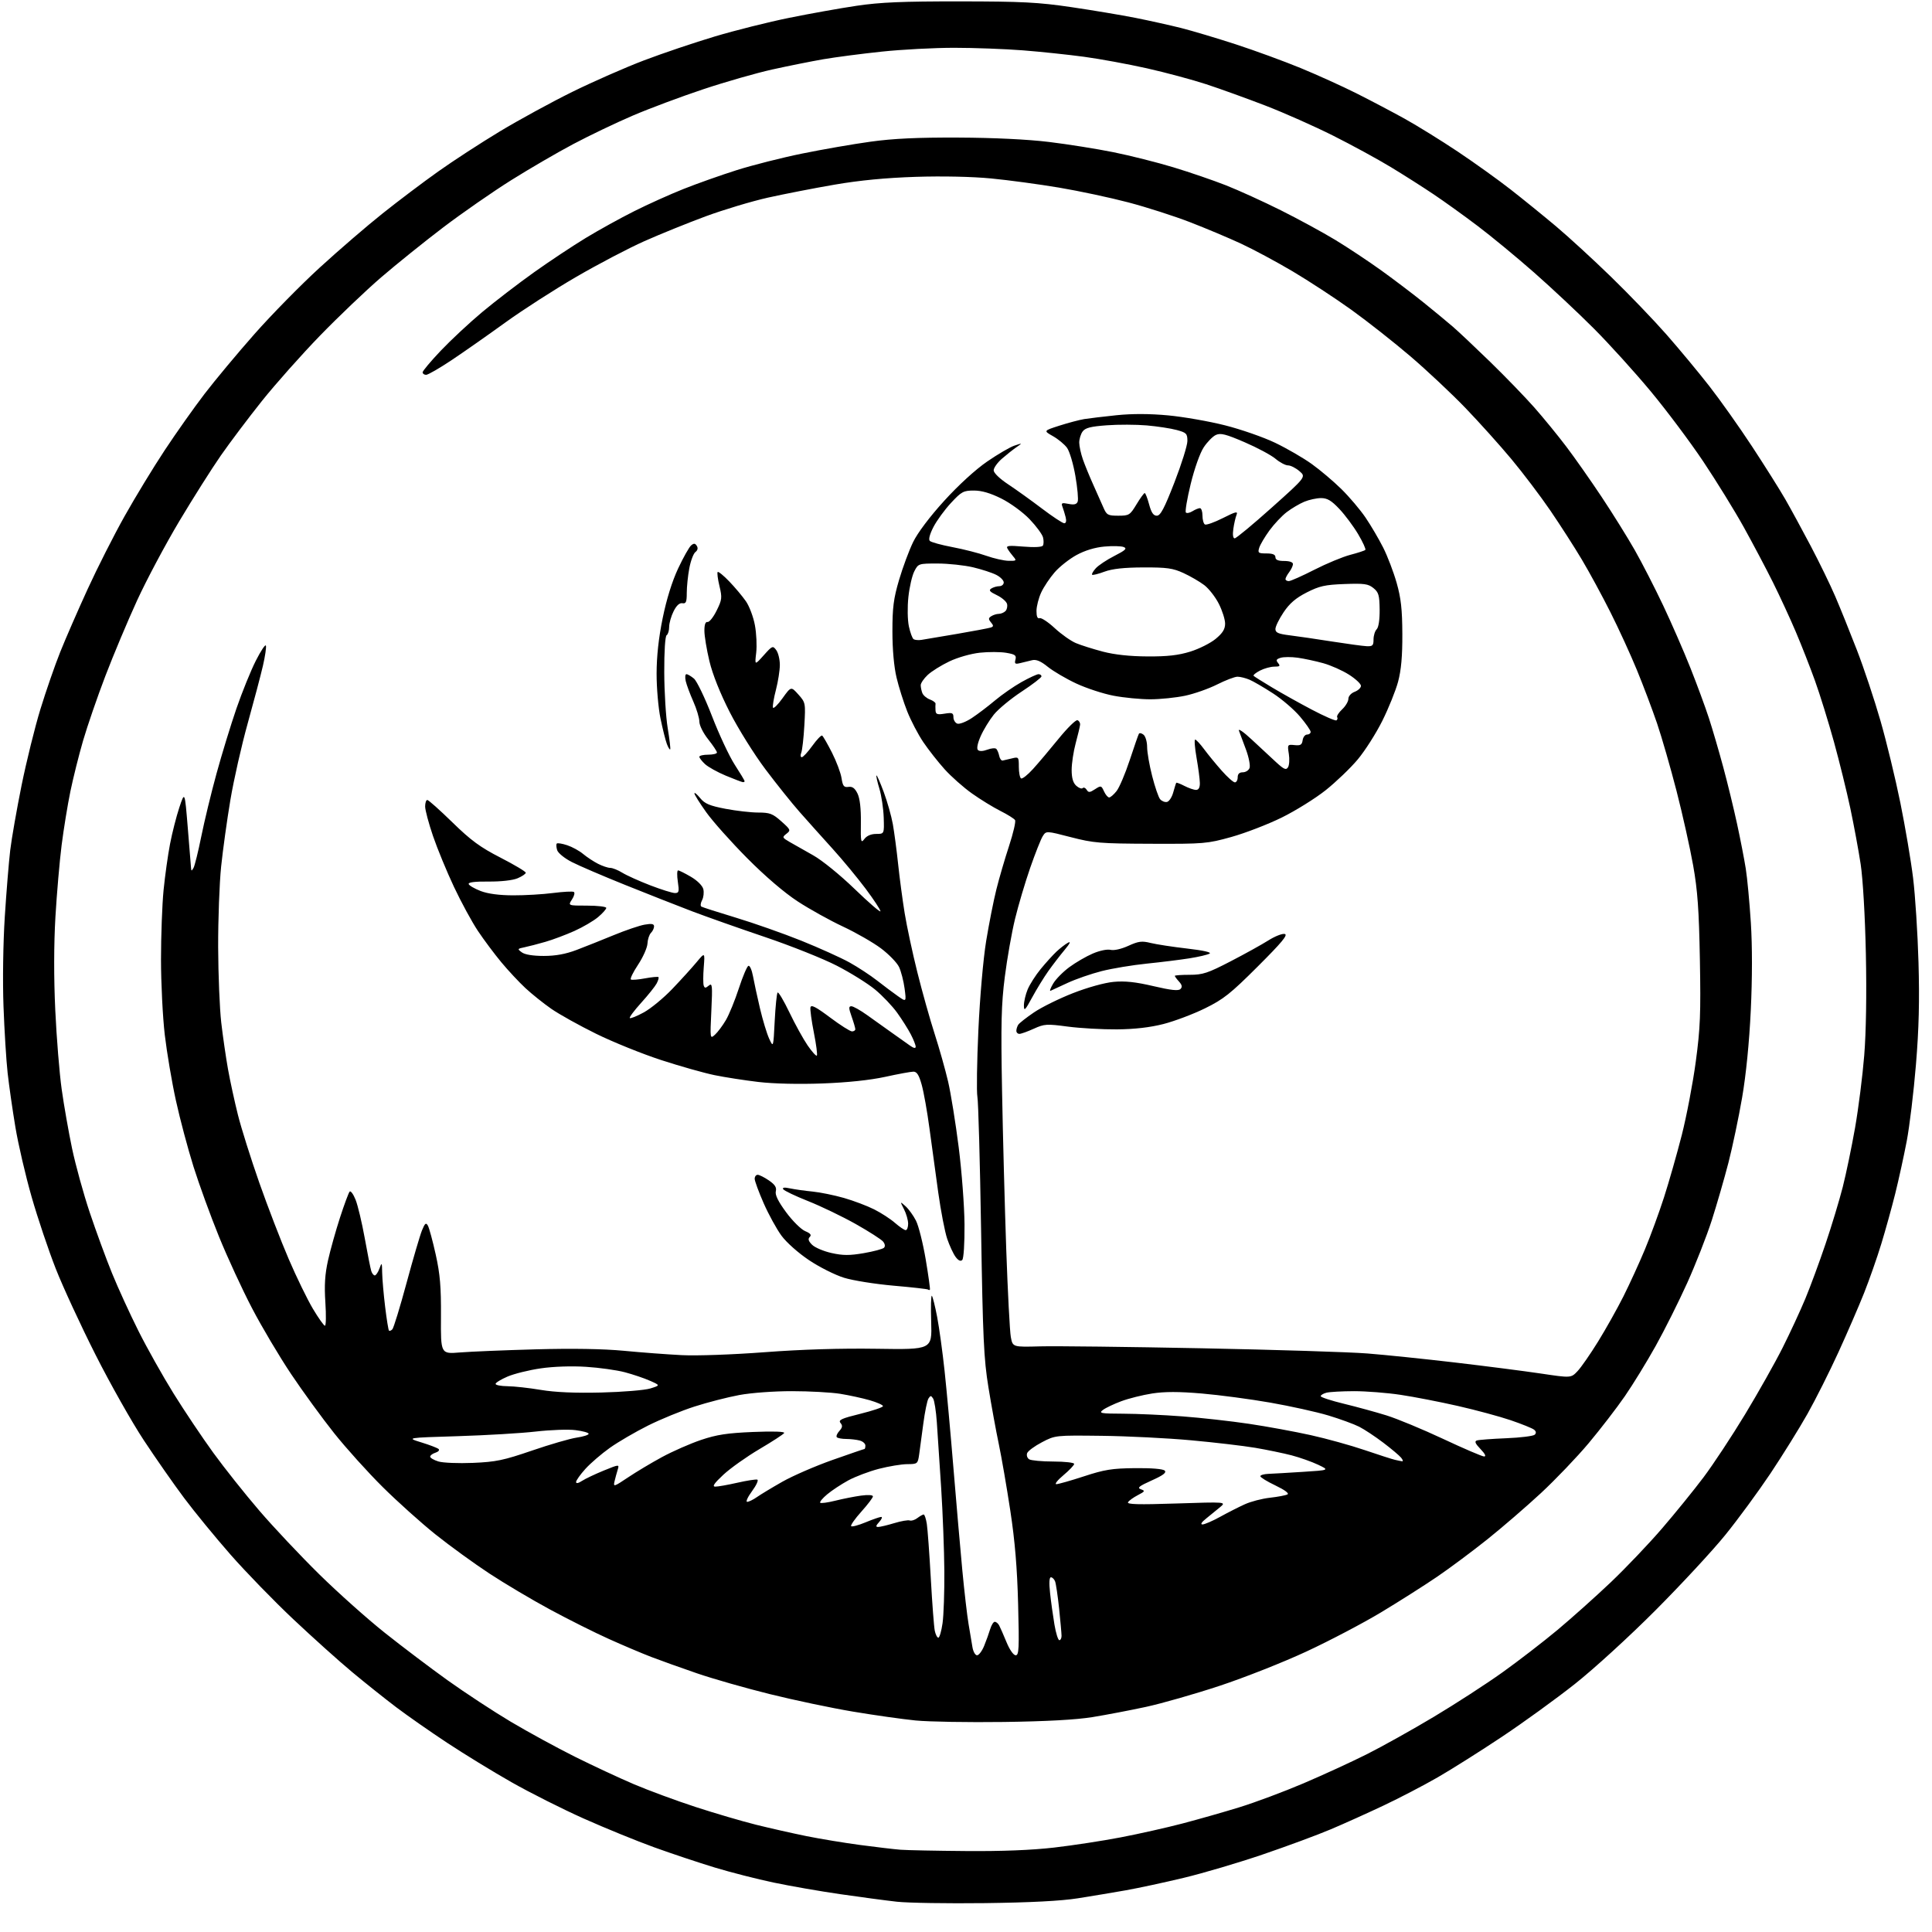 <?xml version="1.0" encoding="UTF-8" standalone="no"?>
<svg 
  version="1.1" 
  xmlns="http://www.w3.org/2000/svg" 
  xmlns:xlink="http://www.w3.org/1999/xlink" 
  xmlns:svg="http://www.w3.org/2000/svg"
  xmlns:rdf="http://www.w3.org/1999/02/22-rdf-syntax-ns#"
  xmlns:cc="http://creativecommons.org/ns#"
  xmlns:dc="http://purl.org/dc/elements/1.1/"
  viewBox="0 0 768 768"
  width="768"
  height="768"
>
<style>svg {background-color: white; }</style>"
<path stroke="none" fill="black" fill-rule="evenodd" d="M391.50,756.52C376.65,756.70 360.90,756.45 356.50,755.96C352.10,755.47 341.98,754.12 334.00,752.96C326.02,751.81 314.12,749.73 307.54,748.35C300.96,746.97 290.43,744.28 284.13,742.37C277.84,740.46 267.02,736.85 260.09,734.35C253.17,731.85 240.57,726.71 232.10,722.93C223.63,719.15 210.67,712.63 203.30,708.44C195.93,704.25 184.41,697.20 177.70,692.76C170.99,688.33 161.90,681.98 157.50,678.65C153.10,675.32 145.22,669.04 140.00,664.69C134.78,660.35 124.23,650.87 116.56,643.64C108.89,636.42 97.69,624.88 91.65,618.00C85.62,611.12 77.32,601.00 73.21,595.50C69.09,590.00 61.87,579.65 57.15,572.50C52.43,565.35 43.79,550.05 37.96,538.50C32.12,526.95 25.01,511.57 22.16,504.32C19.31,497.07 15.00,484.25 12.58,475.82C10.16,467.39 7.25,454.88 6.11,448.00C4.96,441.12 3.58,431.45 3.03,426.50C2.48,421.55 1.74,409.62 1.39,400.00C1.02,389.91 1.24,374.87 1.90,364.50C2.53,354.60 3.51,342.68 4.06,338.00C4.62,333.32 6.65,321.72 8.57,312.21C10.50,302.70 13.87,289.05 16.07,281.89C18.27,274.72 21.81,264.50 23.94,259.18C26.07,253.86 30.97,242.62 34.82,234.22C38.67,225.81 45.28,212.76 49.51,205.22C53.74,197.67 60.91,185.88 65.46,179.00C70.00,172.12 77.14,162.03 81.32,156.57C85.50,151.11 94.43,140.40 101.17,132.77C107.90,125.14 119.60,113.23 127.17,106.31C134.74,99.38 145.98,89.70 152.15,84.80C158.31,79.89 168.22,72.41 174.17,68.19C180.11,63.96 191.17,56.77 198.74,52.21C206.31,47.65 219.25,40.59 227.50,36.52C235.75,32.46 248.57,26.82 256.00,24.00C263.43,21.18 276.10,16.90 284.17,14.49C292.24,12.08 305.51,8.75 313.67,7.10C321.83,5.44 333.90,3.28 340.50,2.30C349.93,0.90 358.72,0.53 381.50,0.55C406.32,0.57 412.72,0.90 425.90,2.84C434.37,4.09 445.85,6.01 451.40,7.11C456.96,8.22 465.10,10.03 469.50,11.13C473.90,12.24 483.70,15.17 491.27,17.63C498.84,20.10 510.40,24.33 516.97,27.03C523.53,29.73 533.49,34.24 539.10,37.05C544.70,39.86 553.39,44.44 558.40,47.21C563.40,49.99 572.90,55.87 579.50,60.28C586.10,64.69 595.55,71.46 600.50,75.33C605.45,79.20 613.55,85.77 618.50,89.93C623.45,94.09 633.29,103.12 640.37,110.00C647.45,116.87 657.39,127.22 662.47,133.00C667.54,138.78 675.20,148.00 679.48,153.49C683.77,158.98 691.42,169.78 696.48,177.49C701.54,185.20 707.49,194.65 709.70,198.50C711.91,202.35 716.48,210.75 719.86,217.17C723.24,223.59 727.62,232.59 729.58,237.17C731.55,241.75 735.41,251.33 738.17,258.46C740.93,265.60 745.15,278.26 747.54,286.60C749.94,294.94 753.48,309.58 755.42,319.13C757.36,328.69 759.64,342.12 760.48,349.00C761.33,355.88 762.30,370.95 762.63,382.50C763.07,397.77 762.80,408.87 761.62,423.18C760.73,434.01 759.08,447.73 757.94,453.68C756.80,459.63 754.75,469.00 753.38,474.50C752.01,480.00 749.51,489.00 747.83,494.50C746.15,500.00 743.07,508.78 740.99,514.02C738.91,519.25 734.33,529.82 730.81,537.52C727.30,545.21 721.76,556.23 718.52,562.00C715.27,567.77 708.64,578.44 703.79,585.71C698.93,592.97 690.84,604.00 685.80,610.21C680.77,616.42 668.29,629.88 658.07,640.13C647.62,650.61 633.60,663.42 626.00,669.43C618.58,675.30 605.52,684.76 597.00,690.43C588.48,696.11 577.00,703.35 571.50,706.52C566.00,709.69 556.33,714.73 550.00,717.72C543.67,720.71 534.23,724.97 529.00,727.18C523.77,729.40 511.62,733.89 502.00,737.17C492.38,740.45 478.20,744.64 470.50,746.48C462.80,748.33 452.45,750.55 447.50,751.43C442.55,752.30 434.00,753.73 428.50,754.60C421.78,755.66 409.65,756.29 391.50,756.52zM384.00,735.82C398.13,735.94 410.13,735.46 419.00,734.44C426.43,733.58 438.35,731.76 445.50,730.38C452.65,729.01 463.68,726.54 470.00,724.88C476.32,723.22 486.56,720.31 492.74,718.40C498.92,716.50 510.33,712.23 518.09,708.93C525.85,705.62 537.18,700.42 543.26,697.37C549.34,694.32 561.34,687.63 569.91,682.50C578.48,677.38 590.75,669.43 597.18,664.84C603.60,660.25 613.50,652.62 619.18,647.88C624.85,643.13 634.37,634.62 640.32,628.97C646.27,623.31 655.43,613.69 660.68,607.59C665.93,601.49 673.37,592.32 677.22,587.20C681.06,582.09 688.48,570.84 693.71,562.20C698.93,553.57 705.63,541.68 708.59,535.79C711.55,529.90 715.62,521.12 717.63,516.29C719.64,511.46 723.26,501.65 725.67,494.50C728.09,487.35 731.16,477.19 732.51,471.91C733.85,466.64 736.06,456.01 737.42,448.29C738.77,440.57 740.41,427.63 741.06,419.54C741.80,410.38 742.05,395.15 741.71,379.16C741.39,364.09 740.53,349.38 739.64,343.50C738.80,338.00 736.96,328.05 735.55,321.39C734.14,314.72 731.20,302.80 729.02,294.89C726.83,286.97 723.45,276.07 721.50,270.65C719.55,265.23 716.11,256.45 713.85,251.15C711.60,245.84 707.51,237.00 704.78,231.50C702.04,226.00 696.82,216.13 693.19,209.58C689.55,203.02 682.28,191.24 677.04,183.40C671.79,175.57 662.37,162.99 656.09,155.45C649.82,147.91 639.70,136.73 633.59,130.61C627.49,124.49 616.80,114.47 609.83,108.34C602.87,102.21 592.74,93.86 587.33,89.78C581.93,85.69 574.07,80.05 569.88,77.24C565.69,74.42 558.05,69.56 552.90,66.44C547.74,63.31 537.45,57.70 530.01,53.96C522.58,50.23 510.43,44.83 503.00,41.97C495.57,39.11 485.00,35.29 479.50,33.49C474.00,31.69 463.39,28.84 455.93,27.16C448.47,25.49 437.22,23.42 430.93,22.57C424.64,21.72 413.70,20.57 406.60,20.01C399.51,19.46 387.24,19.00 379.33,19.00C371.42,19.00 358.45,19.68 350.52,20.52C342.58,21.35 332.13,22.72 327.29,23.55C322.46,24.39 313.32,26.22 307.00,27.62C300.68,29.02 288.30,32.56 279.50,35.50C270.70,38.43 258.10,43.14 251.50,45.97C244.90,48.80 234.32,53.86 228.00,57.21C221.68,60.55 210.54,67.03 203.25,71.60C195.97,76.16 183.82,84.60 176.25,90.34C168.69,96.09 157.55,105.05 151.50,110.26C145.45,115.46 134.51,125.90 127.19,133.44C119.87,140.99 109.48,152.68 104.09,159.43C98.71,166.18 91.37,175.93 87.77,181.10C84.17,186.27 76.75,198.01 71.27,207.18C65.79,216.36 58.24,230.53 54.50,238.68C50.76,246.83 45.09,260.34 41.89,268.70C38.70,277.05 34.72,288.61 33.04,294.37C31.36,300.13 29.09,309.23 27.98,314.58C26.88,319.94 25.31,329.54 24.50,335.91C23.69,342.29 22.58,355.15 22.03,364.50C21.40,375.39 21.37,388.69 21.97,401.50C22.48,412.50 23.63,426.68 24.52,433.00C25.40,439.32 27.26,449.90 28.64,456.50C30.03,463.10 33.19,474.57 35.68,482.00C38.17,489.43 42.15,500.28 44.53,506.12C46.91,511.97 51.64,522.30 55.05,529.10C58.45,535.89 64.74,547.08 69.02,553.97C73.30,560.86 80.40,571.45 84.79,577.50C89.18,583.55 97.41,593.90 103.08,600.50C108.74,607.10 119.48,618.50 126.93,625.83C134.39,633.16 146.12,643.63 153.00,649.09C159.87,654.56 171.12,663.06 178.00,667.99C184.88,672.91 196.12,680.29 203.00,684.39C209.88,688.48 221.35,694.74 228.50,698.31C235.65,701.87 246.22,706.80 252.00,709.26C257.77,711.72 268.80,715.79 276.50,718.30C284.20,720.81 295.00,723.98 300.50,725.35C306.00,726.72 315.00,728.75 320.50,729.87C326.00,730.98 335.68,732.58 342.00,733.42C348.32,734.26 355.52,735.11 358.00,735.30C360.48,735.49 372.18,735.73 384.00,735.82zM399.00,684.51C384.98,684.70 369.23,684.43 364.00,683.92C358.77,683.40 347.52,681.81 339.00,680.38C330.48,678.95 315.62,675.82 306.00,673.43C296.38,671.05 283.32,667.32 277.00,665.15C270.68,662.98 262.53,660.06 258.91,658.67C255.28,657.28 247.71,654.07 242.09,651.54C236.47,649.02 225.94,643.75 218.69,639.83C211.44,635.92 200.56,629.46 194.51,625.48C188.45,621.50 178.85,614.53 173.16,609.99C167.48,605.45 158.01,596.95 152.13,591.12C146.24,585.28 137.56,575.65 132.83,569.71C128.11,563.78 120.41,553.21 115.72,546.21C111.04,539.22 104.04,527.42 100.17,520.00C96.29,512.58 90.39,499.79 87.05,491.58C83.71,483.38 79.15,470.84 76.91,463.73C74.68,456.61 71.53,444.81 69.93,437.49C68.32,430.17 66.33,418.41 65.50,411.35C64.68,404.29 64.00,390.79 64.00,381.36C64.00,371.93 64.46,359.55 65.02,353.86C65.59,348.16 66.74,339.90 67.59,335.50C68.43,331.10 70.10,324.57 71.28,321.00C73.45,314.50 73.45,314.50 74.64,329.00C75.29,336.98 75.88,344.18 75.94,345.00C76.05,346.33 76.16,346.33 76.93,345.00C77.40,344.18 78.79,338.56 80.01,332.51C81.23,326.47 83.95,315.21 86.07,307.50C88.18,299.79 91.75,288.15 93.99,281.64C96.24,275.12 99.70,266.58 101.69,262.65C103.68,258.72 105.48,256.01 105.70,256.64C105.92,257.27 105.39,260.87 104.52,264.64C103.65,268.41 100.93,278.70 98.48,287.50C96.02,296.30 92.92,310.02 91.58,318.00C90.24,325.98 88.59,337.90 87.90,344.50C87.22,351.10 86.69,365.50 86.72,376.50C86.76,387.50 87.32,401.00 87.95,406.50C88.59,412.00 89.80,420.32 90.63,425.00C91.47,429.68 93.24,437.84 94.57,443.14C95.89,448.44 99.72,460.59 103.07,470.14C106.43,479.69 111.69,493.35 114.77,500.50C117.84,507.65 122.17,516.54 124.38,520.25C126.59,523.96 128.75,527.00 129.17,527.00C129.60,527.00 129.67,522.83 129.34,517.74C128.89,510.89 129.16,506.54 130.40,500.99C131.32,496.87 133.46,489.23 135.16,484.00C136.86,478.77 138.58,474.13 138.99,473.68C139.40,473.24 140.46,474.69 141.35,476.92C142.24,479.14 143.88,486.03 145.00,492.23C146.11,498.43 147.28,504.29 147.58,505.25C147.89,506.21 148.52,507.00 148.98,507.00C149.45,507.00 150.29,505.76 150.84,504.25C151.78,501.68 151.85,501.79 151.92,506.00C151.97,508.48 152.50,514.55 153.10,519.50C153.70,524.45 154.39,528.70 154.62,528.93C154.85,529.17 155.45,528.95 155.96,528.43C156.47,527.92 159.01,519.62 161.61,510.00C164.21,500.38 166.98,490.95 167.76,489.05C168.94,486.20 169.35,485.88 170.10,487.22C170.60,488.12 172.00,493.27 173.20,498.67C174.94,506.51 175.36,511.51 175.29,523.38C175.20,538.25 175.20,538.25 182.85,537.62C187.06,537.28 200.62,536.72 213.00,536.38C227.56,535.98 239.91,536.19 248.00,536.96C254.88,537.62 265.23,538.40 271.00,538.69C276.98,538.99 291.19,538.49 304.00,537.52C318.74,536.41 334.09,535.94 348.50,536.16C370.50,536.50 370.50,536.50 370.16,525.50C369.97,519.45 370.10,514.77 370.43,515.10C370.77,515.44 371.71,519.21 372.53,523.50C373.35,527.79 374.68,537.42 375.48,544.90C376.29,552.38 377.87,569.75 379.00,583.50C380.13,597.25 381.72,615.49 382.52,624.04C383.33,632.59 384.45,642.26 385.01,645.54C385.57,648.82 386.27,652.96 386.56,654.75C386.85,656.54 387.68,658.00 388.39,658.00C389.11,658.00 390.38,656.31 391.22,654.25C392.06,652.19 393.14,649.18 393.62,647.57C394.11,645.96 394.93,644.66 395.46,644.68C395.99,644.71 396.77,645.35 397.18,646.12C397.59,646.88 398.90,649.86 400.09,652.75C401.34,655.80 402.88,658.00 403.75,658.00C405.05,658.00 405.18,655.33 404.72,637.75C404.35,623.31 403.46,612.62 401.61,600.50C400.19,591.15 398.13,579.23 397.03,574.00C395.93,568.77 394.08,558.65 392.92,551.50C391.08,540.20 390.70,532.01 390.00,489.00C389.56,461.77 388.90,437.92 388.53,436.00C388.17,434.07 388.34,422.15 388.92,409.50C389.53,396.27 390.85,381.20 392.02,374.03C393.15,367.17 394.97,357.95 396.08,353.53C397.18,349.11 399.45,341.35 401.12,336.27C402.78,331.20 403.86,326.58 403.50,326.01C403.15,325.43 400.53,323.79 397.68,322.36C394.83,320.93 389.75,317.81 386.38,315.42C383.02,313.04 378.12,308.70 375.50,305.79C372.88,302.88 369.07,298.02 367.02,295.00C364.98,291.98 362.12,286.51 360.66,282.85C359.21,279.20 357.28,273.12 356.39,269.35C355.37,265.08 354.75,258.17 354.75,251.00C354.75,241.48 355.20,237.95 357.40,230.50C358.86,225.55 361.37,218.79 362.98,215.48C364.76,211.81 369.58,205.41 375.31,199.11C381.00,192.85 387.76,186.66 392.44,183.45C396.69,180.53 401.59,177.67 403.33,177.11C406.50,176.07 406.50,176.07 404.02,177.79C402.66,178.73 400.07,180.78 398.27,182.35C396.47,183.92 395.00,186.00 395.00,186.96C395.00,187.99 397.38,190.29 400.75,192.52C403.91,194.61 409.96,198.95 414.19,202.16C418.42,205.37 422.41,208.00 423.05,208.00C423.78,208.00 423.99,207.11 423.61,205.59C423.28,204.27 422.71,202.40 422.34,201.43C421.76,199.93 422.10,199.77 424.74,200.30C426.99,200.75 427.98,200.50 428.40,199.39C428.72,198.55 428.31,193.96 427.48,189.18C426.66,184.41 425.16,179.38 424.15,178.00C423.14,176.62 420.62,174.54 418.55,173.37C414.78,171.24 414.78,171.24 421.14,169.20C424.64,168.08 429.07,166.91 431.00,166.59C432.93,166.28 438.73,165.59 443.90,165.05C450.12,164.42 457.05,164.44 464.35,165.12C470.41,165.69 480.58,167.46 486.94,169.07C493.29,170.67 502.29,173.81 506.92,176.03C511.56,178.26 518.09,182.04 521.43,184.44C524.77,186.83 530.08,191.32 533.22,194.41C536.37,197.51 540.70,202.61 542.84,205.77C544.98,208.92 548.13,214.29 549.85,217.70C551.57,221.11 553.97,227.41 555.19,231.70C556.92,237.79 557.41,242.24 557.45,252.00C557.49,260.87 556.99,266.39 555.76,271.00C554.80,274.57 551.97,281.58 549.48,286.57C546.99,291.56 542.60,298.45 539.72,301.89C536.85,305.32 531.12,310.81 527.00,314.10C522.88,317.38 514.99,322.29 509.49,325.00C503.98,327.71 494.98,331.17 489.49,332.71C479.89,335.38 478.64,335.49 457.50,335.41C437.33,335.34 434.68,335.12 425.69,332.79C415.88,330.25 415.88,330.25 414.52,332.37C413.77,333.54 411.52,339.23 409.51,345.00C407.51,350.77 404.80,359.91 403.49,365.29C402.18,370.68 400.35,381.03 399.43,388.29C398.03,399.27 397.84,406.90 398.33,433.50C398.65,451.10 399.40,479.45 399.99,496.50C400.59,513.55 401.41,529.30 401.82,531.50C402.57,535.50 402.57,535.50 413.53,535.20C419.57,535.04 448.41,535.38 477.64,535.96C506.87,536.53 536.57,537.47 543.64,538.03C550.71,538.59 566.40,540.21 578.50,541.63C590.60,543.05 605.90,545.02 612.50,546.00C624.50,547.79 624.50,547.79 627.08,545.07C628.51,543.57 632.18,538.28 635.25,533.31C638.32,528.35 642.87,520.24 645.36,515.29C647.84,510.33 651.68,501.95 653.88,496.66C656.09,491.37 659.50,482.07 661.46,475.99C663.42,469.91 666.60,458.77 668.53,451.22C670.45,443.67 672.96,430.52 674.10,422.00C675.89,408.69 676.12,402.96 675.73,381.50C675.37,361.62 674.82,353.94 673.05,344.00C671.83,337.12 668.87,323.85 666.47,314.50C664.06,305.15 660.56,293.00 658.69,287.50C656.81,282.00 653.22,272.49 650.71,266.38C648.20,260.26 643.46,249.91 640.17,243.38C636.89,236.84 631.79,227.45 628.84,222.50C625.90,217.55 620.26,208.78 616.32,203.00C612.37,197.22 605.40,188.01 600.82,182.52C596.25,177.03 588.03,167.89 582.57,162.21C577.11,156.54 567.28,147.31 560.73,141.70C554.17,136.09 543.57,127.74 537.16,123.13C530.74,118.53 520.23,111.65 513.80,107.84C507.36,104.03 498.14,99.08 493.30,96.84C488.46,94.59 479.37,90.77 473.10,88.34C466.83,85.91 455.80,82.37 448.59,80.47C441.38,78.57 428.96,75.92 420.99,74.58C413.02,73.24 400.88,71.60 394.00,70.94C386.41,70.21 374.62,69.96 364.00,70.30C352.13,70.69 341.76,71.68 331.77,73.40C323.67,74.79 311.74,77.12 305.27,78.56C298.80,80.01 287.65,83.36 280.50,86.00C273.35,88.65 262.40,93.08 256.16,95.86C249.92,98.63 237.72,105.03 229.05,110.07C220.37,115.11 207.70,123.26 200.89,128.19C194.08,133.12 184.51,139.82 179.64,143.08C174.77,146.33 170.16,149.00 169.39,149.00C168.63,149.00 168.00,148.55 168.00,148.00C168.00,147.45 171.26,143.57 175.25,139.37C179.24,135.17 186.64,128.27 191.69,124.05C196.75,119.82 205.98,112.74 212.19,108.31C218.41,103.88 227.72,97.70 232.87,94.58C238.02,91.45 246.68,86.67 252.11,83.95C257.54,81.22 266.37,77.24 271.74,75.11C277.11,72.97 286.63,69.60 292.89,67.62C299.16,65.64 310.86,62.67 318.89,61.04C326.93,59.40 339.12,57.28 346.00,56.33C355.06,55.07 364.70,54.62 381.00,54.69C395.09,54.75 408.55,55.40 417.00,56.43C424.43,57.33 435.96,59.17 442.63,60.51C449.31,61.86 460.02,64.56 466.45,66.51C472.87,68.45 482.26,71.67 487.32,73.66C492.37,75.65 502.18,80.11 509.12,83.58C516.05,87.04 525.84,92.37 530.86,95.41C535.88,98.46 544.15,103.95 549.24,107.62C554.33,111.29 561.88,117.01 566.00,120.34C570.12,123.66 575.30,127.94 577.50,129.84C579.70,131.73 586.41,138.06 592.41,143.89C598.41,149.73 606.29,157.88 609.93,162.00C613.56,166.12 619.27,173.10 622.60,177.50C625.94,181.90 632.26,190.90 636.65,197.50C641.04,204.10 646.97,213.62 649.83,218.65C652.70,223.69 657.77,233.59 661.12,240.65C664.46,247.72 669.34,258.90 671.96,265.50C674.58,272.10 677.90,281.10 679.33,285.50C680.76,289.90 683.33,298.68 685.03,305.00C686.74,311.32 689.20,321.45 690.51,327.50C691.82,333.55 693.38,341.56 693.97,345.30C694.57,349.04 695.47,358.71 695.99,366.80C696.58,376.03 696.57,389.00 695.96,401.68C695.35,414.47 694.09,427.15 692.52,436.30C691.15,444.24 688.70,455.89 687.08,462.19C685.45,468.49 682.47,478.79 680.46,485.08C678.44,491.36 674.04,502.57 670.69,510.00C667.34,517.42 661.71,528.67 658.18,535.00C654.65,541.33 649.13,550.33 645.91,555.00C642.69,559.67 636.22,568.07 631.55,573.65C626.87,579.23 618.30,588.19 612.50,593.57C606.70,598.95 597.13,607.20 591.23,611.92C585.32,616.64 576.36,623.32 571.31,626.76C566.25,630.21 556.25,636.56 549.08,640.88C541.90,645.20 528.56,652.21 519.42,656.46C510.28,660.72 494.74,666.86 484.88,670.12C475.03,673.38 461.83,677.15 455.56,678.51C449.28,679.87 439.72,681.69 434.32,682.57C427.77,683.63 416.00,684.28 399.00,684.51zM421.10,652.00C421.60,652.00 421.99,651.21 421.98,650.25C421.97,649.29 421.53,644.40 421.01,639.39C420.48,634.38 419.76,629.54 419.42,628.64C419.07,627.74 418.33,627.00 417.76,627.00C417.10,627.00 416.98,629.22 417.42,633.25C417.79,636.69 418.57,642.31 419.15,645.75C419.73,649.19 420.61,652.00 421.10,652.00zM373.01,651.00C373.47,651.00 374.23,648.41 374.68,645.25C375.13,642.09 375.45,632.75 375.39,624.50C375.33,616.25 374.76,601.40 374.13,591.50C373.50,581.60 372.72,569.87 372.41,565.44C372.11,561.01 371.44,556.73 370.93,555.94C370.12,554.69 369.88,554.69 369.08,555.93C368.57,556.72 367.65,561.22 367.03,565.93C366.41,570.65 365.66,576.19 365.37,578.25C364.84,581.89 364.70,582.00 360.66,582.02C358.37,582.03 353.30,582.87 349.38,583.88C345.46,584.90 339.98,586.97 337.19,588.49C334.41,590.01 330.63,592.50 328.81,594.03C326.99,595.55 325.74,597.06 326.04,597.36C326.34,597.67 329.04,597.30 332.04,596.55C335.04,595.80 339.64,594.89 342.25,594.53C345.05,594.15 347.00,594.27 347.00,594.83C347.00,595.35 344.92,598.10 342.37,600.93C339.83,603.76 338.02,606.35 338.35,606.68C338.68,607.01 341.27,606.32 344.11,605.14C346.95,603.96 349.73,603.00 350.29,603.00C350.85,603.00 350.50,603.90 349.50,605.00C348.12,606.52 348.03,607.00 349.10,606.99C349.87,606.98 352.74,606.30 355.48,605.47C358.21,604.64 360.98,604.16 361.63,604.41C362.28,604.66 363.64,604.23 364.65,603.46C365.67,602.69 366.80,602.05 367.16,602.03C367.53,602.01 368.09,603.69 368.42,605.75C368.74,607.81 369.46,617.60 370.01,627.50C370.56,637.40 371.27,646.74 371.59,648.25C371.90,649.76 372.54,651.00 373.01,651.00zM478.00,605.99C478.82,605.99 481.98,604.64 485.00,602.97C488.02,601.30 492.45,599.05 494.84,597.97C497.22,596.88 501.72,595.71 504.84,595.37C507.95,595.02 511.07,594.43 511.78,594.06C512.56,593.65 510.74,592.29 507.03,590.51C503.71,588.93 501.00,587.27 501.00,586.82C501.00,586.37 502.46,585.94 504.25,585.88C506.04,585.81 512.23,585.45 518.00,585.08C528.50,584.41 528.50,584.41 523.94,582.24C521.43,581.05 516.70,579.38 513.44,578.52C510.17,577.67 503.68,576.33 499.00,575.53C494.32,574.74 482.85,573.39 473.50,572.54C464.15,571.68 448.18,570.88 438.00,570.76C419.53,570.54 419.49,570.54 414.20,573.31C411.29,574.83 408.64,576.78 408.31,577.64C407.98,578.50 408.34,579.60 409.10,580.09C409.87,580.57 414.21,580.98 418.75,580.98C423.29,580.99 427.00,581.41 427.00,581.92C427.00,582.42 425.09,584.44 422.75,586.40C420.41,588.36 419.13,589.97 419.90,589.98C420.66,589.99 425.61,588.59 430.90,586.86C439.07,584.18 442.09,583.70 451.20,583.61C457.75,583.54 462.32,583.92 462.99,584.59C463.79,585.39 462.36,586.46 457.82,588.50C452.76,590.77 451.93,591.45 453.52,592.01C455.29,592.63 455.16,592.86 452.31,594.34C450.56,595.25 448.80,596.51 448.41,597.15C447.86,598.03 452.54,598.16 467.59,597.66C487.50,597.01 487.50,597.01 485.00,599.12C483.62,600.28 481.15,602.30 479.50,603.61C477.66,605.06 477.08,605.98 478.00,605.99zM297.01,597.00C297.66,597.00 299.39,596.16 300.85,595.14C302.31,594.11 306.88,591.35 311.00,589.01C315.12,586.67 324.08,582.78 330.89,580.37C337.71,577.97 343.44,576.00 343.64,576.00C343.84,576.00 344.00,575.38 344.00,574.62C344.00,573.86 342.99,572.96 341.75,572.63C340.51,572.30 338.11,572.02 336.42,572.01C334.72,572.01 333.03,571.70 332.66,571.33C332.30,570.96 332.73,569.85 333.64,568.85C334.91,567.45 335.01,566.72 334.11,565.64C333.15,564.47 334.48,563.86 341.98,562.01C346.94,560.78 351.00,559.41 351.00,558.96C351.00,558.51 348.64,557.46 345.75,556.62C342.86,555.79 337.57,554.64 334.00,554.06C330.43,553.49 321.81,553.01 314.86,553.01C307.67,553.00 298.62,553.67 293.86,554.55C289.26,555.40 281.26,557.46 276.09,559.12C270.91,560.78 262.59,564.19 257.59,566.69C252.59,569.19 245.78,573.16 242.45,575.52C239.12,577.89 234.73,581.66 232.70,583.91C230.66,586.16 229.00,588.51 229.00,589.12C229.00,589.81 229.90,589.64 231.37,588.67C232.68,587.82 236.56,585.98 239.98,584.58C246.22,582.05 246.22,582.05 245.53,584.28C245.15,585.50 244.59,587.57 244.28,588.88C243.75,591.14 244.04,591.05 249.61,587.32C252.85,585.14 258.95,581.49 263.16,579.21C267.38,576.92 274.35,573.86 278.66,572.40C284.93,570.29 289.08,569.66 299.40,569.23C307.41,568.90 312.08,569.06 311.72,569.65C311.40,570.17 306.97,573.05 301.88,576.05C296.80,579.05 290.36,583.62 287.57,586.21C283.93,589.60 283.01,590.93 284.30,590.96C285.29,590.98 289.23,590.29 293.06,589.42C296.88,588.55 300.47,587.99 301.04,588.18C301.60,588.37 300.66,590.43 298.94,592.76C297.23,595.09 296.36,597.00 297.01,597.00zM188.00,581.52C197.16,581.13 200.16,580.51 211.50,576.62C218.65,574.17 226.64,571.85 229.25,571.47C231.86,571.09 234.00,570.41 234.00,569.96C234.00,569.51 231.64,568.85 228.75,568.50C225.86,568.14 218.78,568.40 213.00,569.06C207.22,569.73 193.28,570.55 182.00,570.90C161.50,571.53 161.50,571.53 167.50,573.38C170.80,574.39 173.88,575.58 174.35,576.01C174.82,576.45 174.26,577.10 173.10,577.47C171.95,577.83 171.00,578.54 171.00,579.04C171.00,579.54 172.46,580.40 174.25,580.95C176.04,581.51 182.22,581.76 188.00,581.52zM557.37,580.88C557.85,580.95 557.66,580.30 556.95,579.44C556.24,578.58 553.06,575.90 549.88,573.49C546.70,571.07 542.39,568.22 540.30,567.15C538.21,566.09 532.67,564.07 528.00,562.66C523.33,561.26 512.98,558.97 505.00,557.57C497.02,556.17 484.75,554.54 477.73,553.94C468.57,553.16 463.00,553.16 458.01,553.93C454.18,554.53 448.65,555.91 445.71,557.01C442.78,558.10 439.51,559.66 438.44,560.47C436.69,561.79 437.49,561.94 446.50,561.97C452.00,561.99 462.57,562.46 470.00,563.03C477.43,563.59 489.35,564.92 496.50,565.99C503.65,567.05 514.67,569.08 521.00,570.48C527.33,571.88 537.00,574.57 542.50,576.44C548.00,578.31 553.40,580.05 554.50,580.30C555.60,580.56 556.89,580.82 557.37,580.88zM589.94,578.97C590.86,578.99 590.35,577.93 588.53,576.03C586.42,573.83 586.05,572.94 587.09,572.60C587.87,572.35 593.14,571.95 598.80,571.72C604.47,571.49 609.55,570.85 610.09,570.31C610.75,569.65 610.65,568.97 609.79,568.30C609.08,567.74 604.91,566.06 600.52,564.56C596.13,563.07 586.68,560.52 579.52,558.89C572.36,557.26 562.12,555.27 556.76,554.47C551.40,553.66 543.07,553.01 538.26,553.01C533.44,553.02 528.49,553.30 527.25,553.63C526.01,553.96 525.00,554.58 525.00,555.00C525.00,555.43 529.16,556.79 534.25,558.02C539.34,559.26 546.95,561.34 551.16,562.65C555.38,563.96 565.51,568.16 573.66,571.98C581.82,575.81 589.15,578.95 589.94,578.97zM239.00,553.55C247.53,553.34 256.30,552.62 258.50,551.94C262.50,550.70 262.50,550.70 258.39,548.88C256.13,547.87 251.63,546.35 248.39,545.49C245.15,544.63 238.19,543.66 232.92,543.33C227.21,542.96 219.95,543.21 214.92,543.95C210.29,544.62 204.36,546.09 201.75,547.21C199.14,548.33 197.00,549.64 197.00,550.12C197.00,550.61 199.14,551.02 201.75,551.04C204.36,551.07 210.32,551.72 215.00,552.51C220.71,553.46 228.59,553.80 239.00,553.55zM369.65,512.69C369.47,512.86 369.15,512.83 368.92,512.62C368.69,512.41 362.53,511.71 355.23,511.08C347.93,510.44 339.06,509.03 335.52,507.93C331.98,506.84 325.72,503.70 321.61,500.94C317.34,498.09 312.63,493.90 310.64,491.19C308.72,488.57 305.54,482.78 303.57,478.30C301.61,473.83 300.00,469.46 300.00,468.59C300.00,467.71 300.53,467.00 301.19,467.00C301.84,467.00 303.85,468.01 305.65,469.24C308.06,470.90 308.78,472.02 308.40,473.55C308.04,474.97 309.33,477.59 312.49,481.88C315.02,485.32 318.42,488.69 320.04,489.38C322.17,490.27 322.68,490.92 321.89,491.71C321.10,492.50 321.36,493.36 322.81,494.81C323.91,495.91 327.38,497.39 330.52,498.09C335.08,499.11 337.66,499.12 343.35,498.15C347.27,497.47 350.89,496.51 351.40,496.00C351.96,495.44 351.81,494.47 351.02,493.52C350.30,492.66 345.39,489.52 340.11,486.54C334.82,483.57 326.33,479.48 321.24,477.46C316.15,475.44 311.69,473.31 311.34,472.74C310.90,472.03 311.81,471.92 314.09,472.41C315.97,472.80 319.98,473.37 323.00,473.66C326.02,473.96 331.65,475.11 335.50,476.21C339.35,477.32 344.75,479.36 347.50,480.75C350.25,482.13 353.98,484.55 355.78,486.13C357.59,487.71 359.50,489.00 360.03,489.00C360.57,489.00 361.00,487.85 361.00,486.45C361.00,485.05 360.26,482.46 359.36,480.70C357.73,477.50 357.73,477.50 359.97,479.50C361.20,480.60 363.07,483.18 364.11,485.22C365.16,487.27 366.90,494.22 367.99,500.66C369.07,507.10 369.82,512.52 369.65,512.69zM382.50,500.87C381.85,501.51 380.93,501.08 379.86,499.63C378.96,498.41 377.46,495.19 376.53,492.46C375.60,489.73 374.00,481.43 372.96,474.00C371.93,466.57 370.36,455.10 369.47,448.50C368.59,441.90 367.21,434.14 366.40,431.25C365.33,427.37 364.47,426.00 363.12,426.00C362.12,426.00 357.07,426.92 351.90,428.06C345.89,429.37 336.90,430.32 326.96,430.69C317.52,431.04 307.52,430.81 301.50,430.10C296.05,429.46 288.20,428.24 284.05,427.39C279.90,426.54 270.35,423.84 262.82,421.39C255.30,418.94 243.69,414.25 237.02,410.97C230.35,407.69 222.33,403.22 219.19,401.05C216.06,398.87 211.42,395.16 208.88,392.80C206.33,390.43 202.01,385.80 199.27,382.50C196.53,379.20 192.36,373.62 190.00,370.09C187.64,366.57 183.36,358.69 180.48,352.59C177.61,346.49 173.85,337.38 172.13,332.34C170.41,327.30 169.00,322.01 169.00,320.59C169.00,319.17 169.39,318.00 169.86,318.00C170.33,318.00 174.82,322.00 179.84,326.90C187.22,334.10 190.87,336.78 198.98,340.94C204.49,343.77 209.00,346.46 209.00,346.92C209.00,347.38 207.54,348.37 205.75,349.13C203.81,349.95 199.16,350.47 194.23,350.43C188.74,350.38 186.07,350.71 186.31,351.43C186.50,352.02 188.65,353.26 191.08,354.20C193.96,355.30 198.46,355.90 204.00,355.91C208.68,355.93 215.81,355.51 219.87,354.98C223.92,354.46 227.63,354.27 228.11,354.56C228.59,354.86 228.26,356.21 227.37,357.55C225.77,360.00 225.77,360.00 233.38,360.00C237.57,360.00 241.00,360.41 241.00,360.91C241.00,361.41 239.54,363.05 237.75,364.56C235.96,366.07 231.72,368.55 228.32,370.08C224.92,371.60 219.75,373.55 216.82,374.39C213.89,375.24 210.15,376.21 208.50,376.55C205.64,377.14 205.59,377.23 207.44,378.58C208.66,379.48 211.88,380.00 216.15,380.00C220.84,380.00 224.83,379.27 229.20,377.62C232.67,376.30 239.32,373.65 244.00,371.72C248.68,369.79 254.19,367.92 256.25,367.56C259.05,367.07 260.00,367.25 260.00,368.25C260.00,368.99 259.44,370.16 258.77,370.83C258.09,371.51 257.46,373.42 257.38,375.07C257.30,376.73 255.61,380.52 253.64,383.49C251.66,386.47 250.38,389.11 250.79,389.37C251.20,389.62 253.74,389.42 256.43,388.91C259.13,388.41 261.52,388.19 261.75,388.41C261.98,388.64 261.64,389.80 261.01,390.98C260.37,392.17 257.60,395.62 254.85,398.66C252.10,401.70 250.08,404.41 250.36,404.69C250.64,404.97 253.14,403.96 255.91,402.45C258.68,400.94 263.79,396.74 267.26,393.10C270.73,389.47 275.06,384.70 276.89,382.50C280.22,378.50 280.22,378.50 279.75,384.50C279.49,387.80 279.49,391.08 279.74,391.79C280.11,392.85 280.48,392.85 281.75,391.79C283.15,390.63 283.25,391.65 282.77,401.80C282.24,413.02 282.25,413.08 284.22,411.30C285.31,410.31 287.26,407.70 288.56,405.49C289.85,403.29 292.16,397.62 293.70,392.90C295.24,388.18 296.95,384.15 297.50,383.93C298.05,383.72 298.87,385.56 299.32,388.02C299.77,390.48 301.03,396.27 302.11,400.88C303.20,405.50 304.84,410.90 305.75,412.88C307.42,416.50 307.42,416.50 307.96,405.83C308.26,399.96 308.78,394.89 309.11,394.55C309.45,394.22 311.57,397.79 313.82,402.48C316.07,407.18 319.33,413.07 321.05,415.58C322.78,418.09 324.43,419.91 324.71,419.62C325.00,419.33 324.47,415.26 323.54,410.56C322.61,405.87 321.99,401.32 322.17,400.45C322.42,399.26 324.32,400.24 329.93,404.44C334.01,407.50 337.95,410.00 338.68,410.00C339.40,410.00 340.00,409.61 340.00,409.13C340.00,408.64 339.34,406.39 338.54,404.13C337.34,400.72 337.32,400.00 338.44,400.00C339.18,400.00 341.97,401.57 344.64,403.48C347.31,405.40 351.75,408.56 354.50,410.51C357.25,412.46 360.51,414.78 361.75,415.65C363.21,416.69 364.00,416.84 364.00,416.08C364.00,415.44 363.14,413.25 362.08,411.21C361.03,409.17 358.59,405.30 356.66,402.62C354.74,399.93 350.76,395.76 347.83,393.34C344.90,390.93 338.07,386.67 332.66,383.89C327.24,381.10 314.42,375.98 304.16,372.51C293.90,369.04 280.77,364.40 275.00,362.21C269.23,360.01 257.30,355.31 248.50,351.77C239.70,348.23 230.17,344.14 227.32,342.68C224.44,341.21 221.85,339.11 221.48,337.95C221.12,336.79 221.05,335.61 221.34,335.32C221.63,335.04 223.48,335.33 225.46,335.99C227.43,336.64 230.28,338.19 231.78,339.45C233.27,340.70 235.94,342.46 237.70,343.36C239.46,344.26 241.66,345.00 242.58,345.00C243.51,345.00 245.67,345.87 247.39,346.93C249.10,347.99 254.10,350.24 258.48,351.93C262.87,353.62 267.28,355.00 268.29,355.00C269.90,355.00 270.04,354.44 269.45,350.50C269.08,348.02 269.12,346.00 269.55,346.00C269.98,346.00 272.27,347.14 274.65,348.54C277.18,350.02 279.23,352.06 279.58,353.44C279.90,354.75 279.68,356.73 279.08,357.85C278.48,358.96 278.36,360.11 278.81,360.39C279.27,360.66 285.45,362.65 292.57,364.80C299.68,366.95 311.35,371.06 318.50,373.93C325.65,376.81 334.27,380.70 337.65,382.57C341.04,384.45 345.99,387.70 348.65,389.78C351.32,391.87 355.03,394.65 356.90,395.96C360.30,398.35 360.30,398.35 359.59,392.94C359.19,389.96 358.20,386.11 357.38,384.39C356.56,382.67 353.33,379.34 350.20,376.99C347.06,374.64 340.26,370.74 335.09,368.32C329.91,365.90 321.83,361.41 317.12,358.34C311.79,354.86 304.22,348.39 297.01,341.13C290.66,334.73 283.33,326.52 280.73,322.87C278.13,319.23 276.02,315.85 276.04,315.37C276.06,314.89 277.09,315.74 278.33,317.26C280.15,319.49 282.09,320.30 288.38,321.51C292.67,322.33 298.54,323.00 301.42,323.00C306.00,323.00 307.17,323.44 310.58,326.49C314.31,329.81 314.41,330.05 312.63,331.43C310.86,332.82 310.92,332.97 313.88,334.69C315.59,335.69 319.81,338.07 323.25,340.00C326.80,341.99 333.92,347.77 339.75,353.40C345.39,358.85 350.00,362.83 350.00,362.24C350.00,361.65 347.37,357.65 344.15,353.34C340.93,349.03 334.97,341.82 330.90,337.33C326.83,332.84 320.98,326.31 317.91,322.83C314.83,319.35 308.69,311.68 304.26,305.79C299.82,299.89 293.45,289.69 290.10,283.12C286.26,275.59 283.27,268.09 282.01,262.84C280.91,258.25 280.01,252.81 280.01,250.75C280.00,248.28 280.43,247.09 281.25,247.25C281.94,247.39 283.56,245.37 284.85,242.76C287.02,238.39 287.11,237.61 285.99,232.95C285.32,230.17 285.01,227.66 285.29,227.38C285.57,227.10 287.65,228.79 289.91,231.15C292.17,233.50 295.14,237.04 296.51,239.01C297.88,240.99 299.49,245.27 300.09,248.55C300.70,251.82 300.92,256.74 300.60,259.50C300.00,264.50 300.00,264.50 303.58,260.50C307.01,256.66 307.21,256.58 308.58,258.44C309.36,259.51 310.00,262.14 310.00,264.30C310.00,266.45 309.30,270.91 308.45,274.20C307.59,277.49 307.06,280.68 307.26,281.27C307.46,281.87 309.16,280.21 311.04,277.59C314.46,272.83 314.46,272.83 317.36,276.07C320.21,279.26 320.25,279.47 319.74,288.41C319.46,293.41 318.90,298.29 318.50,299.25C318.11,300.21 318.21,301.00 318.72,301.00C319.24,301.00 321.12,298.97 322.90,296.49C324.69,294.00 326.45,292.17 326.82,292.41C327.20,292.66 328.95,295.70 330.72,299.18C332.48,302.66 334.20,307.21 334.52,309.30C335.02,312.49 335.46,313.06 337.28,312.80C338.85,312.58 339.84,313.32 340.88,315.46C341.82,317.40 342.28,321.40 342.21,326.96C342.11,334.77 342.23,335.33 343.61,333.50C344.56,332.23 346.27,331.50 348.30,331.50C351.50,331.50 351.50,331.50 351.29,325.00C351.17,321.43 350.40,316.27 349.58,313.55C348.75,310.82 348.22,308.44 348.41,308.26C348.59,308.08 349.89,311.04 351.30,314.84C352.71,318.65 354.34,324.40 354.92,327.63C355.49,330.86 356.44,338.00 357.02,343.50C357.60,349.00 358.77,357.77 359.62,363.00C360.47,368.23 362.74,378.80 364.66,386.50C366.58,394.20 369.68,405.23 371.54,411.00C373.40,416.77 375.81,425.32 376.90,430.00C377.98,434.68 379.87,446.38 381.09,456.00C382.31,465.62 383.35,479.44 383.41,486.70C383.46,494.31 383.08,500.31 382.50,500.87zM405.25,410.98C404.56,410.99 404.01,410.44 404.02,409.75C404.02,409.06 404.36,407.98 404.77,407.35C405.17,406.72 407.98,404.51 411.00,402.46C414.02,400.40 421.00,396.95 426.50,394.80C432.36,392.51 439.06,390.65 442.67,390.31C447.21,389.89 451.41,390.34 458.49,392.00C465.54,393.65 468.44,393.96 469.25,393.15C470.05,392.35 469.90,391.55 468.68,390.19C467.75,389.18 467.00,388.15 467.00,387.92C467.00,387.69 469.67,387.50 472.92,387.50C478.12,387.50 480.10,386.85 489.17,382.15C494.85,379.21 501.62,375.46 504.21,373.82C506.81,372.18 509.73,371.03 510.71,371.27C512.08,371.60 509.55,374.64 499.99,384.18C489.16,395.00 486.36,397.22 478.99,400.84C474.32,403.13 466.90,405.93 462.50,407.06C457.13,408.43 451.04,409.13 444.00,409.19C438.23,409.24 429.44,408.74 424.48,408.09C416.10,406.97 415.15,407.03 410.98,408.92C408.52,410.04 405.94,410.97 405.25,410.98zM410.29,396.50C407.49,401.67 407.04,402.11 407.02,399.72C407.01,398.19 407.68,395.30 408.52,393.29C409.36,391.29 411.67,387.67 413.66,385.24C415.65,382.81 418.46,379.71 419.89,378.35C421.33,376.99 423.39,375.38 424.47,374.79C425.80,374.05 425.39,374.96 423.20,377.60C421.41,379.74 418.51,383.52 416.74,386.00C414.98,388.48 412.08,393.20 410.29,396.50zM417.62,393.85C417.13,394.07 417.58,392.81 418.62,391.04C419.65,389.27 422.56,386.31 425.09,384.45C427.61,382.59 431.81,380.15 434.42,379.04C437.12,377.88 440.15,377.25 441.46,377.58C442.82,377.92 445.72,377.26 448.52,375.99C452.56,374.15 453.91,373.97 457.39,374.84C459.65,375.40 466.18,376.40 471.89,377.06C478.39,377.81 481.73,378.57 480.81,379.08C480.01,379.54 476.41,380.38 472.82,380.95C469.23,381.52 461.61,382.47 455.90,383.05C450.18,383.63 442.09,384.97 437.93,386.03C433.77,387.09 427.69,389.19 424.43,390.70C421.17,392.20 418.10,393.62 417.62,393.85zM463.87,318.79C464.73,318.62 465.86,316.91 466.38,314.99C466.91,313.07 467.45,311.35 467.58,311.18C467.71,311.00 469.18,311.56 470.86,312.43C472.53,313.29 474.60,314.00 475.45,314.00C476.48,314.00 476.99,313.08 476.96,311.25C476.94,309.74 476.35,305.24 475.65,301.25C474.95,297.26 474.70,294.00 475.10,294.00C475.50,294.00 477.10,295.72 478.66,297.83C480.22,299.94 483.36,303.77 485.63,306.33C487.90,308.90 490.26,311.00 490.88,311.00C491.49,311.00 492.00,310.10 492.00,309.00C492.00,307.66 492.67,307.00 494.03,307.00C495.15,307.00 496.36,306.24 496.71,305.31C497.07,304.37 496.45,301.11 495.33,298.06C494.22,295.00 492.95,291.60 492.51,290.50C492.07,289.38 494.32,290.93 497.61,294.01C500.85,297.05 505.21,301.09 507.29,303.00C510.44,305.88 511.25,306.22 512.01,304.99C512.52,304.17 512.66,301.79 512.33,299.69C511.74,295.97 511.79,295.89 514.61,296.19C516.96,296.44 517.56,296.08 517.82,294.25C518.00,293.01 518.78,292.00 519.57,292.00C520.36,292.00 521.00,291.52 521.00,290.93C521.00,290.34 519.11,287.61 516.79,284.87C514.48,282.12 509.64,277.96 506.04,275.63C502.44,273.29 498.24,270.84 496.70,270.19C495.16,269.54 493.01,269.00 491.92,269.00C490.83,269.00 487.20,270.39 483.84,272.08C480.49,273.77 474.76,275.79 471.12,276.56C467.48,277.33 461.28,277.97 457.34,277.98C453.40,277.99 446.79,277.35 442.65,276.56C438.52,275.77 431.84,273.58 427.82,271.70C423.79,269.82 418.72,266.84 416.54,265.09C413.73,262.81 411.92,262.05 410.29,262.44C409.03,262.75 406.91,263.27 405.57,263.59C403.51,264.09 403.22,263.88 403.66,262.19C404.10,260.51 403.53,260.10 399.99,259.50C397.68,259.11 392.96,259.09 389.51,259.46C385.92,259.85 380.70,261.34 377.36,262.93C374.14,264.47 370.26,266.89 368.75,268.32C367.24,269.74 366.00,271.56 366.00,272.37C366.00,273.18 366.29,274.58 366.64,275.49C366.99,276.41 368.34,277.56 369.64,278.05C370.95,278.55 371.96,279.30 371.89,279.73C371.82,280.15 371.82,281.35 371.88,282.38C371.98,283.96 372.56,284.17 375.50,283.69C378.51,283.21 379.00,283.40 379.00,285.09C379.00,286.18 379.69,287.33 380.52,287.65C381.36,287.97 383.95,286.98 386.27,285.46C388.60,283.93 392.75,280.78 395.50,278.46C398.25,276.15 403.01,272.84 406.08,271.12C409.15,269.41 412.19,268.00 412.83,268.00C413.47,268.00 414.00,268.39 414.00,268.87C414.00,269.35 410.46,272.07 406.14,274.91C401.82,277.75 396.84,281.86 395.07,284.06C393.31,286.25 390.95,290.11 389.84,292.63C388.59,295.46 388.17,297.57 388.74,298.14C389.32,298.72 390.76,298.66 392.50,298.00C394.05,297.41 395.66,297.28 396.07,297.71C396.47,298.15 396.99,299.40 397.21,300.50C397.44,301.60 398.05,302.42 398.58,302.33C399.11,302.23 400.77,301.85 402.27,301.47C404.91,300.81 405.00,300.92 405.00,304.83C405.00,307.06 405.40,309.13 405.88,309.43C406.37,309.73 408.51,308.05 410.63,305.70C412.76,303.36 417.34,297.93 420.81,293.66C424.29,289.38 427.66,286.06 428.31,286.30C428.97,286.53 429.43,287.34 429.35,288.11C429.27,288.87 428.49,292.18 427.60,295.46C426.72,298.74 426.00,303.51 426.00,306.06C426.00,309.28 426.56,311.20 427.83,312.35C428.84,313.26 429.99,313.68 430.39,313.28C430.78,312.88 431.50,313.18 431.97,313.95C432.69,315.12 433.21,315.09 435.28,313.73C437.63,312.20 437.79,312.23 438.85,314.56C439.46,315.90 440.38,317.00 440.91,317.00C441.43,317.00 442.76,315.85 443.86,314.45C444.97,313.04 447.31,307.53 449.07,302.20C450.83,296.86 452.47,292.14 452.72,291.70C452.97,291.26 453.81,291.43 454.59,292.07C455.37,292.72 456.00,294.92 456.00,296.96C456.00,299.01 456.90,304.19 458.00,308.48C459.09,312.77 460.51,316.91 461.15,317.68C461.79,318.46 463.02,318.95 463.87,318.79zM295.25,310.91C294.84,310.86 291.80,309.70 288.50,308.33C285.20,306.95 281.49,304.89 280.25,303.74C279.01,302.59 278.00,301.28 278.00,300.83C278.00,300.37 279.57,300.00 281.50,300.00C283.43,300.00 285.00,299.61 285.00,299.14C285.00,298.67 283.43,296.31 281.51,293.89C279.54,291.41 278.02,288.36 278.01,286.87C278.00,285.42 276.92,281.82 275.61,278.87C274.30,275.92 272.94,272.26 272.59,270.75C272.25,269.24 272.37,268.00 272.87,268.00C273.37,268.00 274.71,268.79 275.86,269.75C277.00,270.71 280.23,277.43 283.03,284.68C285.83,291.94 289.89,300.61 292.06,303.97C294.23,307.32 296.00,310.28 296.00,310.53C296.00,310.79 295.66,310.96 295.25,310.91zM266.41,297.89C266.21,298.10 265.62,297.13 265.09,295.73C264.55,294.33 263.42,289.78 262.56,285.63C261.70,281.48 261.00,273.45 261.01,267.79C261.02,260.90 261.81,253.61 263.42,245.74C264.96,238.19 267.17,231.10 269.57,225.97C271.64,221.57 273.96,217.45 274.74,216.80C275.83,215.89 276.34,215.94 277.00,217.01C277.54,217.88 277.33,218.77 276.44,219.44C275.66,220.02 274.57,222.92 274.01,225.89C273.45,228.85 273.00,233.26 273.00,235.68C273.00,239.32 272.70,240.04 271.25,239.79C270.10,239.60 268.91,240.69 267.76,243.00C266.79,244.93 266.00,247.71 266.00,249.19C266.00,250.67 265.55,252.16 265.00,252.50C264.41,252.87 264.02,258.87 264.05,267.31C264.08,275.11 264.70,285.10 265.43,289.50C266.16,293.90 266.60,297.67 266.41,297.89zM531.25,286.35C531.68,286.08 531.81,285.51 531.55,285.08C531.28,284.64 532.17,283.25 533.53,281.97C534.89,280.70 536.00,278.82 536.00,277.80C536.00,276.75 537.08,275.54 538.50,275.00C539.88,274.48 541.00,273.41 541.00,272.63C541.00,271.85 538.86,269.85 536.25,268.19C533.64,266.52 529.02,264.47 526.00,263.63C522.98,262.79 518.41,261.81 515.85,261.45C513.29,261.10 510.23,261.11 509.05,261.49C507.32,262.03 507.13,262.45 508.07,263.58C509.03,264.75 508.76,265.00 506.57,265.00C505.10,265.00 502.53,265.71 500.86,266.57C499.18,267.44 498.05,268.38 498.34,268.67C498.62,268.96 501.93,271.03 505.68,273.28C509.43,275.53 516.54,279.50 521.48,282.10C526.42,284.70 530.81,286.62 531.25,286.35zM456.14,260.94C464.04,260.99 468.43,260.49 473.14,259.03C476.64,257.95 481.19,255.66 483.25,253.96C486.04,251.65 487.00,250.10 487.00,247.89C487.00,246.27 485.88,242.73 484.51,240.03C483.15,237.33 480.54,233.98 478.71,232.59C476.88,231.20 473.16,229.04 470.44,227.79C466.23,225.86 463.87,225.53 454.50,225.56C446.80,225.59 442.16,226.10 439.04,227.25C436.59,228.17 434.38,228.71 434.13,228.46C433.88,228.21 434.54,227.06 435.59,225.90C436.64,224.73 439.98,222.52 443.00,220.98C447.41,218.73 448.14,218.03 446.68,217.45C445.68,217.06 442.23,216.97 439.00,217.27C435.27,217.60 431.26,218.82 427.96,220.62C425.11,222.17 421.20,225.25 419.27,227.47C417.34,229.69 414.92,233.30 413.90,235.50C412.88,237.70 412.03,241.00 412.02,242.83C412.01,245.08 412.41,246.02 413.25,245.72C413.94,245.48 416.65,247.27 419.27,249.70C421.90,252.13 425.69,254.81 427.71,255.65C429.73,256.50 434.56,258.02 438.44,259.04C443.08,260.25 449.16,260.91 456.14,260.94zM543.25,256.87C545.63,256.98 546.00,256.62 546.00,254.20C546.00,252.66 546.56,250.84 547.25,250.15C548.02,249.38 548.47,246.34 548.43,242.30C548.36,236.59 548.03,235.44 545.95,233.76C543.89,232.09 542.29,231.87 534.45,232.16C526.69,232.45 524.48,232.95 519.42,235.52C515.09,237.73 512.63,239.85 510.25,243.39C508.46,246.05 507.00,249.04 507.00,250.04C507.00,251.50 508.12,251.99 512.75,252.56C515.91,252.95 523.45,254.05 529.50,255.01C535.55,255.96 541.74,256.80 543.25,256.87zM366.31,254.36C367.52,254.17 373.90,253.10 380.50,251.97C387.10,250.84 393.11,249.70 393.86,249.45C394.98,249.06 395.00,248.70 393.93,247.41C392.86,246.12 392.88,245.69 394.06,244.94C394.85,244.44 396.20,244.02 397.05,244.02C397.90,244.01 399.09,243.51 399.68,242.92C400.28,242.32 400.56,241.04 400.31,240.06C400.05,239.09 398.22,237.52 396.23,236.57C393.42,235.23 392.94,234.65 394.06,233.94C394.85,233.44 396.29,233.02 397.25,233.02C398.21,233.01 399.00,232.34 399.00,231.53C399.00,230.71 397.67,229.36 396.05,228.53C394.43,227.69 390.26,226.33 386.80,225.51C383.33,224.70 377.02,224.02 372.78,224.01C365.15,224.00 365.03,224.04 363.46,227.09C362.58,228.78 361.52,233.38 361.10,237.30C360.67,241.33 360.75,246.41 361.29,248.97C361.82,251.46 362.67,253.77 363.19,254.10C363.71,254.43 365.11,254.55 366.31,254.36zM512.31,231.00C513.04,231.00 517.60,228.97 522.46,226.49C527.32,224.01 533.74,221.35 536.74,220.56C539.74,219.78 542.44,218.90 542.74,218.60C543.03,218.30 541.75,215.49 539.89,212.35C538.03,209.21 534.66,204.70 532.42,202.32C529.26,198.97 527.62,198.00 525.14,198.00C523.38,198.00 520.38,198.65 518.47,199.45C516.56,200.25 513.42,202.10 511.50,203.57C509.57,205.04 506.48,208.33 504.62,210.87C502.77,213.42 500.94,216.51 500.56,217.75C499.93,219.79 500.19,220.00 503.43,220.00C505.94,220.00 507.00,220.45 507.00,221.50C507.00,222.55 508.06,223.00 510.50,223.00C512.65,223.00 513.99,223.48 513.97,224.25C513.95,224.94 513.28,226.37 512.47,227.44C511.66,228.51 511.00,229.75 511.00,230.19C511.00,230.64 511.59,231.00 512.31,231.00zM400.90,222.93C404.06,222.99 404.20,222.87 402.81,221.25C401.98,220.29 400.94,218.87 400.50,218.09C399.82,216.91 400.86,216.78 406.82,217.28C411.15,217.64 414.20,217.49 414.57,216.88C414.91,216.33 414.93,214.87 414.62,213.63C414.31,212.39 411.90,209.13 409.28,206.39C406.62,203.61 401.66,199.99 398.09,198.20C393.70,196.01 390.25,195.00 387.14,195.00C382.99,195.00 382.21,195.42 378.05,199.90C375.55,202.59 372.42,206.88 371.09,209.43C369.59,212.33 369.03,214.43 369.62,215.02C370.14,215.54 374.19,216.65 378.63,217.49C383.07,218.33 389.13,219.88 392.10,220.94C395.07,221.99 399.03,222.89 400.90,222.93zM490.81,214.00C491.40,214.00 498.03,208.50 505.54,201.78C519.20,189.56 519.20,189.56 516.54,187.28C515.08,186.03 513.05,185.00 512.02,185.00C510.99,185.00 508.74,183.81 507.02,182.36C505.29,180.91 499.77,177.95 494.75,175.79C487.31,172.58 485.20,172.04 483.35,172.89C482.10,173.45 479.92,175.67 478.50,177.82C477.01,180.07 474.82,186.24 473.32,192.39C471.89,198.25 471.03,203.36 471.41,203.74C471.78,204.12 472.96,203.88 474.03,203.21C475.10,202.55 476.43,202.00 476.99,202.00C477.54,202.00 478.00,203.32 478.00,204.94C478.00,206.56 478.43,208.15 478.96,208.48C479.49,208.80 482.70,207.67 486.10,205.95C491.27,203.34 492.16,203.13 491.54,204.67C491.14,205.67 490.56,208.19 490.27,210.25C489.94,212.59 490.14,214.00 490.81,214.00zM444.54,205.00C448.82,205.00 449.19,204.77 451.77,200.50C453.26,198.03 454.73,196.00 455.04,196.00C455.34,196.00 456.13,198.03 456.79,200.50C457.67,203.79 458.49,205.00 459.85,205.00C461.31,205.00 462.82,202.15 466.86,191.75C469.69,184.46 472.01,177.05 472.01,175.29C472.00,172.36 471.63,171.98 467.75,170.93C465.41,170.29 460.07,169.48 455.88,169.11C451.69,168.75 444.54,168.72 439.99,169.06C433.55,169.53 431.42,170.08 430.36,171.52C429.61,172.55 429.01,174.53 429.01,175.94C429.02,177.35 429.67,180.33 430.45,182.57C431.23,184.81 433.07,189.31 434.54,192.57C436.01,195.83 437.85,199.96 438.62,201.75C439.91,204.73 440.40,205.00 444.54,205.00z" />

</svg>